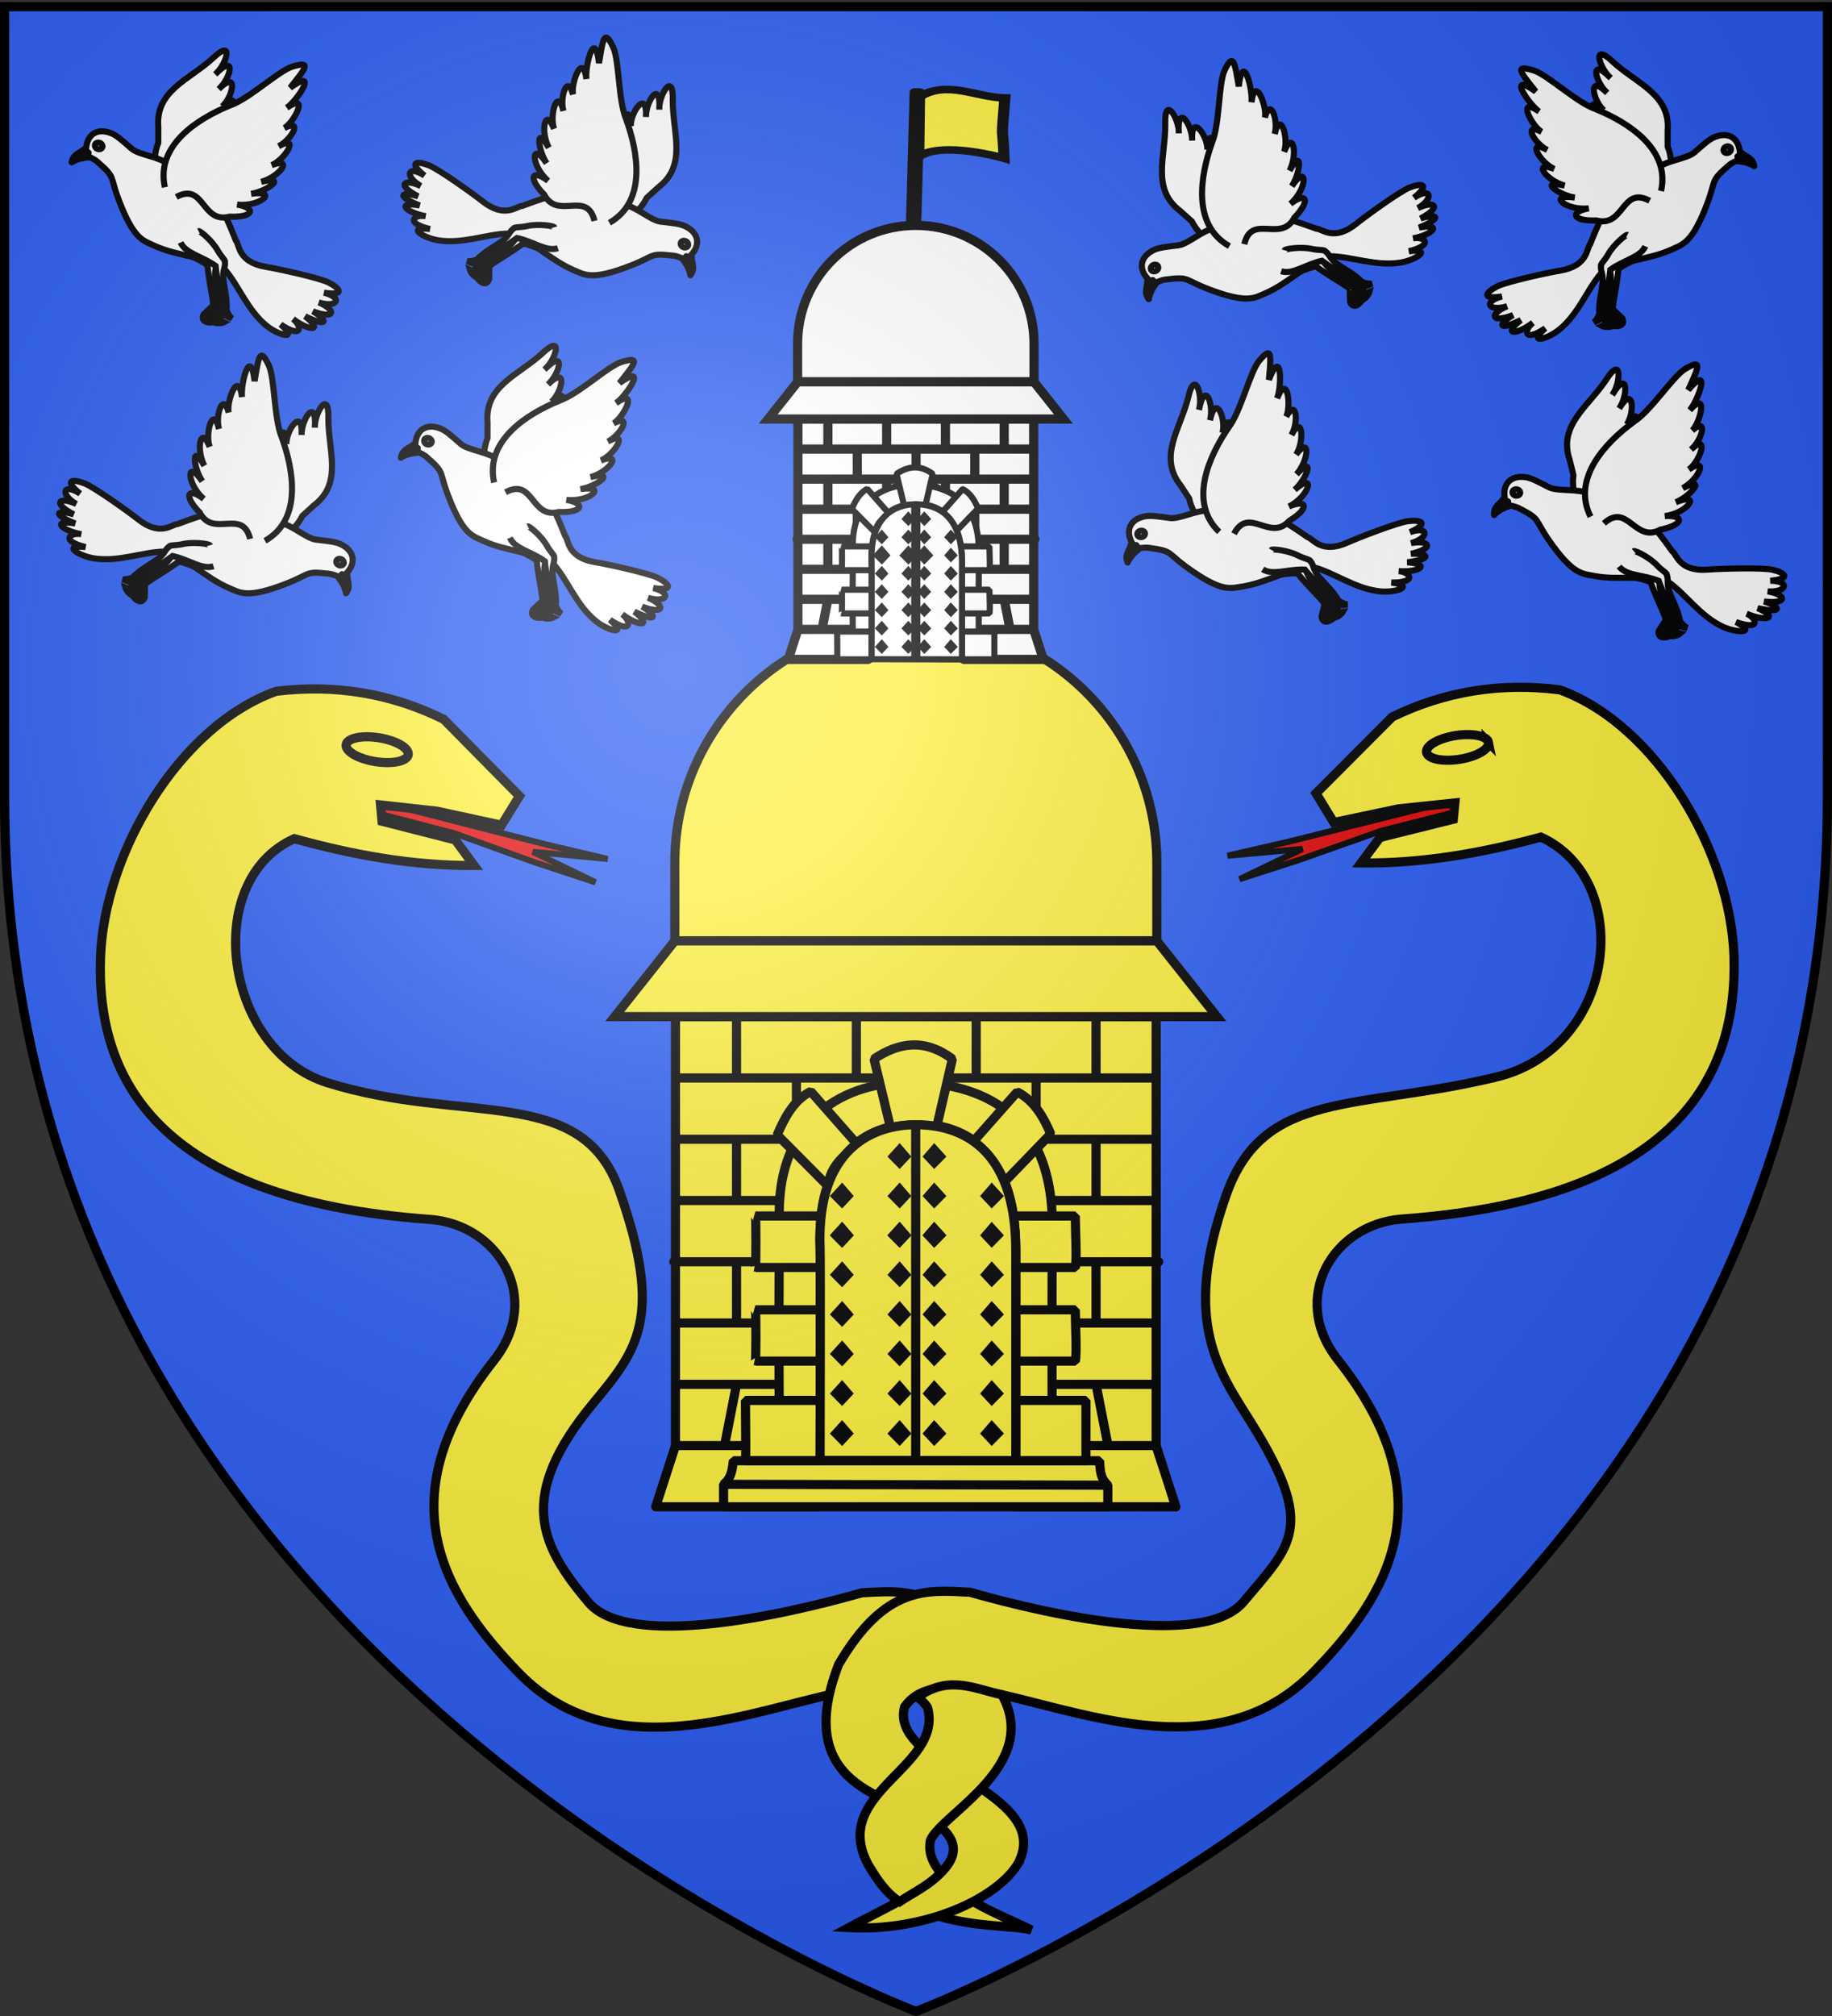 <svg xmlns="http://www.w3.org/2000/svg" xmlns:xlink="http://www.w3.org/1999/xlink" width="600" height="660" version="1.0"><rect width="100%" height="100%" fill="#333333" stroke="none"/><desc>Flag of Canton of Valais (Wallis)</desc><defs><radialGradient xlink:href="#a" id="g" cx="221.445" cy="226.331" r="300" fx="221.445" fy="226.331" gradientTransform="matrix(1.353 0 0 1.349 -77.63 -85.747)" gradientUnits="userSpaceOnUse"/><linearGradient id="a"><stop offset="0" style="stop-color:white;stop-opacity:.314"/><stop offset=".19" style="stop-color:white;stop-opacity:.251"/><stop offset=".6" style="stop-color:#6b6b6b;stop-opacity:.125"/><stop offset="1" style="stop-color:black;stop-opacity:.125"/></linearGradient></defs><g style="display:inline"><path d="M300 658.5s298.5-112.32 298.5-397.772V2.176H1.5v258.552C1.5 546.18 300 658.5 300 658.5" style="fill:#2b5df2;fill-opacity:1;fill-rule:evenodd;stroke:none"/></g><path d="M308.195 824.608c.205 120.744-.41 241.503.313 362.239 3.846 108.356 86.787 207.326 192.7 230.21 97.982 23.87 207.672-19.028 262.977-103.622 33.122-47.31 45.32-105.86 42.589-162.852V824.608z" style="color:#000;fill:none;stroke:none;stroke-width:1;marker:none;visibility:visible;display:inline;overflow:visible"/><path d="M308.195 824.608c.205 120.744-.41 241.503.313 362.239 3.846 108.356 86.787 207.326 192.7 230.21 97.982 23.87 207.672-19.028 262.977-103.622 33.122-47.31 45.32-105.86 42.589-162.852V824.608z" style="color:#000;fill:none;stroke:none;stroke-width:3;marker:none;visibility:visible;display:inline;overflow:visible"/><path d="M308.195 824.607c.204 120.745-.411 241.504.312 362.24 3.844 108.357 86.735 207.327 192.583 230.21 97.924 23.87 207.547-19.027 262.82-103.621 33.101-47.311 45.292-105.86 42.562-162.853V824.607z" style="color:#000;fill:none;stroke:none;stroke-width:1;marker:none;visibility:visible;display:inline;overflow:visible"/><g style="stroke-width:4.575;stroke-miterlimit:4;stroke-dasharray:none"><g style="stroke-width:4.575;stroke-miterlimit:4;stroke-dasharray:none"><path d="M-380.521 665.64v244.643l-9.86 30.51h81.331V810.908c0-26.893 21.83-48.718 48.725-48.718 26.893 0 48.724 21.825 48.724 48.718v129.883h80.826l-9.761-30.53V665.64zM-379.693 910.256h70.594m97.455 0h70.988M-380.556 879.68h71.457m97.533 0h70.817M-380.198 849.104h70.737m98.345 0h70.42M-381.368 818.528h72.089m97.725 0h72.28M-379.948 787.952h76.366m86.221 0h76.724M-379.948 757.377h239.311M-379.948 726.8h239.311M-379.948 696.225h239.311M-320.12 726.8v30.237M-200.465 726.8v30.346M-260.292 726.8v30.577M-290.206 696.225V726.8M-350.034 696.225V726.8M-230.379 696.225V726.8M-170.55 696.225V726.8M-200.465 665.649v30.576M-260.292 665.649v30.576M-320.12 665.649v30.576M-350.034 757.377v30.575M-290.206 757.377v14.58M-230.379 757.377v14.361M-170.55 757.377v30.575M-320.12 788.075v30.453M-200.465 788.106v30.422M-350.034 818.528v30.576M-170.55 818.528v30.576M-320.12 849.104v30.576M-200.465 849.104v30.576M-350.034 879.68l-5.983 30.576M-170.55 879.68l5.982 30.576M-320.12 910.256l-5.983 30.576M-200.465 910.256l5.983 30.576M-140.637 910.256l9.971 30.576" style="fill:#fcef3c;fill-rule:nonzero;stroke:#000;stroke-width:4.575;stroke-linecap:round;stroke-linejoin:round;stroke-miterlimit:4;stroke-opacity:1;stroke-dasharray:none" transform="matrix(.656 0 0 .656 470.843 -123.873)"/><path d="M-140.202 619.392v38.994h-240.64v-38.994c0-66.402 53.925-120.231 120.327-120.231s120.313 53.829 120.313 120.23z" style="color:#000;fill:#fcef3c;fill-opacity:1;fill-rule:nonzero;stroke:#000;stroke-width:4.575;stroke-linecap:butt;stroke-linejoin:miter;stroke-miterlimit:4;stroke-opacity:1;stroke-dasharray:none;stroke-dashoffset:0;marker:none;visibility:visible;display:inline;overflow:visible" transform="matrix(.656 0 0 .656 470.843 -123.873)"/><path d="M-380.84 658.378h240.633l30 37.823H-410.84z" style="color:#000;fill:#fcef3c;fill-opacity:1;fill-rule:nonzero;stroke:#000;stroke-width:4.575;stroke-linecap:butt;stroke-linejoin:miter;stroke-miterlimit:4;stroke-opacity:1;stroke-dasharray:none;stroke-dashoffset:0;marker:none;visibility:visible;display:inline;overflow:visible" transform="matrix(.656 0 0 .656 470.843 -123.873)"/><path d="M-356.501 940.793h191.845V930.03c-2.244-2.344-3.874-3.897-4.105-12.202h-182.857c-.528 3.28-.457 8.226-4.883 11.767z" style="fill:#fcef3c;fill-opacity:1;fill-rule:evenodd;stroke:#000;stroke-width:4.575;stroke-linejoin:bevel;stroke-miterlimit:4;stroke-opacity:1;stroke-dasharray:none" transform="matrix(.656 0 0 .656 470.843 -123.873)"/><path d="m-356.04 929.595 190.924.436" style="fill:#fcef3c;fill-opacity:1;fill-rule:evenodd;stroke:#000;stroke-width:4.575;stroke-linecap:butt;stroke-linejoin:bevel;stroke-miterlimit:4;stroke-opacity:1;stroke-dasharray:none;display:inline" transform="matrix(.656 0 0 .656 470.843 -123.873)"/><path d="M-261.942 728.874c-33.316-.732-69.344 17.646-66.622 70.907-.615 49.841 0 117.401 0 117.401l136.187.562s-.33-63.12 0-116.678c.353-57.368-36.25-71.459-69.565-72.192zm1.507 20.799c21.024 0 49.823 9.943 49.823 62.876v104.714l-97.707-.08s.236-99.059 0-105.839c-1.954-50.324 26.912-61.671 47.884-61.671z" style="fill:#fcef3c;fill-opacity:1;fill-rule:evenodd;stroke:#000;stroke-width:4.575;stroke-linecap:round;stroke-linejoin:bevel;stroke-miterlimit:4;stroke-opacity:1;stroke-dasharray:none" transform="matrix(.656 0 0 .656 470.843 -123.873)"/><path d="M-262.373 710.324c-6.491.247-12.833 2.84-19.025 6.986l8.256 34.37c4.326-1.032 8.686-1.446 12.707-1.446 3.31 0 6.784.342 10.338.964l7.825-33.888c-6.903-5.134-13.61-7.233-20.101-6.986zm-50.613 23.207c-8.962 4.535-13.582 14.347-16.727 21.682l25.27 25.455c.17-.488.324-.971.503-1.445.204-4.96 4.114-10.592 8.256-14.053 1.796-2.086 3.646-3.958 5.671-5.54zm103.092.241-21.896 24.733c6.176 4.351 11.593 10.826 15.435 20.236l23.188-24.01c-3.144-7.334-7.765-16.424-16.727-20.959zm-130.731 61.913c.384.233.334 25.834 0 25.696h32.378c-.017-3.22-.043-8.649-.072-9.475-.232-5.97.005-11.3.574-16.221zm128.864 0c.784 5.215 1.15 11.004 1.15 17.425v8.271h29.72c.85-4.134 0-17.952 0-25.696zM-340.625 842.5c.384.233.334 25.754 0 25.616h32.45c.01-9.195 0-17.225 0-25.616zm130.013 0v25.616h29.721c.85-4.134 0-17.872 0-25.616zm-134.967 45.21c0 6.04.334 30.17 0 30.033h37.26s.048-17.492.071-30.033zm134.967 0v30.033h35.034V887.71z" style="fill:#fcef3c;fill-opacity:1;fill-rule:evenodd;stroke:#000;stroke-width:4.575;stroke-linejoin:bevel;stroke-miterlimit:4;stroke-opacity:1;stroke-dasharray:none" transform="matrix(.656 0 0 .656 470.843 -123.873)"/><path d="M-308.314 917.645s.237-99.014 0-105.794c-1.954-50.324 26.86-61.713 47.833-61.713 21.024 0 49.879 9.944 49.879 62.877v104.73z" style="fill:#fcef3c;fill-opacity:1;fill-rule:evenodd;stroke:#000;stroke-width:4.575;stroke-linecap:round;stroke-linejoin:bevel;stroke-miterlimit:4;stroke-opacity:1;stroke-dasharray:none" transform="matrix(.656 0 0 .656 470.843 -123.873)"/><path d="M-260.578 749.881V917.83" style="fill:#fcef3c;stroke:#000;stroke-width:4.575;stroke-linecap:butt;stroke-linejoin:miter;stroke-miterlimit:4;stroke-opacity:1;stroke-dasharray:none" transform="matrix(.656 0 0 .656 470.843 -123.873)"/><path d="m-300.278 805.264 2.925-3.217 2.771 3.217-2.771 2.959zM-271.552 765.97l2.925-3.217 2.771 3.217-2.77 2.96zM-271.552 785.663l2.925-3.217 2.772 3.217-2.772 2.96zM-271.552 805.264l2.925-3.217 2.772 3.216-2.772 2.96z" style="fill:#fcef3c;fill-opacity:1;fill-rule:evenodd;stroke:#000;stroke-width:4.575;stroke-miterlimit:4;stroke-opacity:1;stroke-dasharray:none" transform="matrix(.656 0 0 .656 470.843 -123.873)"/><path d="m-271.552 805.285 2.925-3.217 2.771 3.217-2.77 2.96zM-271.552 824.977l2.925-3.217 2.772 3.217-2.772 2.96zM-271.552 844.76l2.925-3.216 2.772 3.216-2.772 2.96zM-271.552 864.461l2.925-3.216 2.772 3.216-2.772 2.96zM-271.552 884.25l2.925-3.217 2.772 3.217-2.772 2.96zM-271.552 904.205l2.925-3.217 2.772 3.217-2.772 2.96zM-300.278 785.663l2.925-3.217 2.771 3.217-2.771 2.96zM-300.278 805.285l2.925-3.217 2.771 3.217-2.771 2.96zM-300.278 824.977l2.925-3.217 2.771 3.217-2.771 2.96zM-300.278 844.76l2.925-3.216 2.771 3.216-2.771 2.96zM-300.278 864.461l2.925-3.216 2.771 3.216-2.771 2.96zM-300.278 884.25l2.925-3.217 2.771 3.217-2.771 2.96zM-300.278 904.205l2.925-3.217 2.771 3.217-2.771 2.96zM-248.396 765.97l-2.925-3.217-2.77 3.217 2.77 2.96zM-248.396 785.663l-2.925-3.217-2.77 3.217 2.77 2.96zM-248.396 805.264l-2.925-3.217-2.77 3.216 2.77 2.96z" style="fill:#fcef3c;fill-opacity:1;fill-rule:evenodd;stroke:#000;stroke-width:4.575;stroke-miterlimit:4;stroke-opacity:1;stroke-dasharray:none" transform="matrix(.656 0 0 .656 470.843 -123.873)"/><path d="m-248.396 805.285-2.925-3.217-2.77 3.217 2.77 2.96zM-248.396 824.977l-2.925-3.217-2.77 3.217 2.77 2.96zM-248.396 844.76l-2.925-3.216-2.77 3.216 2.77 2.96zM-248.396 864.461l-2.925-3.216-2.77 3.216 2.77 2.96zM-248.396 884.25l-2.925-3.217-2.77 3.217 2.77 2.96zM-248.396 904.205l-2.925-3.217-2.77 3.217 2.77 2.96zM-219.67 785.663l-2.924-3.217-2.772 3.217 2.772 2.96zM-219.67 805.285l-2.924-3.217-2.772 3.217 2.772 2.96zM-219.67 824.977l-2.924-3.217-2.772 3.217 2.772 2.96zM-219.67 844.76l-2.924-3.216-2.772 3.216 2.772 2.96zM-219.67 864.461l-2.924-3.216-2.772 3.216 2.772 2.96zM-219.67 884.25l-2.924-3.217-2.772 3.217 2.772 2.96zM-219.67 904.205l-2.924-3.217-2.772 3.217 2.772 2.96z" style="fill:#fcef3c;fill-opacity:1;fill-rule:evenodd;stroke:#000;stroke-width:4.575;stroke-miterlimit:4;stroke-opacity:1;stroke-dasharray:none" transform="matrix(.656 0 0 .656 470.843 -123.873)"/></g><g style="fill:#fff;stroke-width:4.575;stroke-miterlimit:4;stroke-dasharray:none"><path d="M-319.373 382.964v119.979l-4.836 14.963h39.887v-63.698c0-13.189 10.706-23.893 23.896-23.893 13.189 0 23.895 10.704 23.895 23.893v63.698h39.64l-4.788-14.973V382.965zM-318.967 502.93h34.62m47.795 0h34.814M-319.39 487.935h35.044m47.832 0h34.73M-319.215 472.94h34.691m48.231 0h34.535M-319.789 457.945h35.354m47.927 0h35.449M-319.092 442.95h37.451m42.285 0h37.628M-319.092 427.954h117.364M-319.092 412.959h117.364M-319.092 397.964h117.364M-289.751 412.959v14.828M-231.07 412.959v14.882M-260.41 412.959v14.995M-275.08 397.964v14.995M-304.422 397.964v14.995M-245.74 397.964v14.995M-216.399 397.964v14.995M-231.07 382.969v14.995M-260.41 382.969v14.995M-289.751 382.969v14.995M-304.422 427.954v14.995M-275.08 427.954v7.15M-245.74 427.954v7.043M-216.399 427.954v14.995M-289.751 443.01v14.935M-231.07 443.025v14.92M-304.422 457.945v14.995M-216.399 457.945v14.995M-289.751 472.94v14.995M-231.07 472.94v14.995M-304.422 487.935l-2.934 14.995M-216.399 487.935l2.934 14.995M-289.751 502.93l-2.934 14.995M-231.07 502.93l2.935 14.995M-201.728 502.93l4.89 14.995" style="fill:#fff;fill-rule:nonzero;stroke:#000;stroke-width:4.575;stroke-linecap:round;stroke-linejoin:round;stroke-miterlimit:4;stroke-opacity:1;stroke-dasharray:none" transform="matrix(.656 0 0 .656 470.843 -123.873)"/><path d="M-201.515 360.283v19.124h-118.016v-19.124c0-32.565 26.446-58.964 59.012-58.964 32.565 0 59.004 26.399 59.004 58.964z" style="color:#000;fill:#fff;fill-opacity:1;fill-rule:nonzero;stroke:#000;stroke-width:4.575;stroke-linecap:butt;stroke-linejoin:miter;stroke-miterlimit:4;stroke-opacity:1;stroke-dasharray:none;stroke-dashoffset:0;marker:none;visibility:visible;display:inline;overflow:visible" transform="matrix(.656 0 0 .656 470.843 -123.873)"/><path d="M-319.53 379.403h118.013l14.712 18.55h-147.438z" style="color:#000;fill:#fff;fill-opacity:1;fill-rule:nonzero;stroke:#000;stroke-width:4.575;stroke-linecap:butt;stroke-linejoin:miter;stroke-miterlimit:4;stroke-opacity:1;stroke-dasharray:none;stroke-dashoffset:0;marker:none;visibility:visible;display:inline;overflow:visible" transform="matrix(.656 0 0 .656 470.843 -123.873)"/><path d="M-261.18 430.676c-15.38-.339-32.012 8.146-30.756 32.734-.284 23.009 0 54.198 0 54.198l62.87.26s-.152-29.14 0-53.865c.164-26.484-16.734-32.99-32.114-33.327zm.696 9.601c9.706 0 23 4.59 23 29.027v48.34l-45.106-.036s.11-45.73 0-48.86c-.902-23.232 12.424-28.47 22.106-28.47z" style="fill:#fff;fill-opacity:1;fill-rule:evenodd;stroke:#000;stroke-width:3.05;stroke-linecap:round;stroke-linejoin:bevel;stroke-miterlimit:4;stroke-opacity:1;stroke-dasharray:none" transform="matrix(.656 0 0 .656 470.843 -123.873)"/><path d="M-261.379 422.112c-2.996.114-5.924 1.311-8.783 3.225l3.812 15.867a25.5 25.5 0 0 1 5.866-.668c1.527 0 3.132.158 4.772.445l3.613-15.644c-3.187-2.37-6.283-3.34-9.28-3.225zm-23.365 10.714c-4.138 2.093-6.27 6.623-7.722 10.009l11.666 11.751c.078-.225.15-.448.232-.667.094-2.29 1.899-4.89 3.811-6.487.83-.964 1.683-1.828 2.618-2.558zm47.592.11-10.108 11.419c2.85 2.008 5.352 4.997 7.125 9.342l10.705-11.085c-1.452-3.386-3.585-7.582-7.722-9.675zm-60.352 28.583c.177.107.154 11.926 0 11.862h14.947c-.007-1.487-.02-3.992-.033-4.374a48 48 0 0 1 .265-7.488zm59.49 0c.362 2.407.53 5.08.53 8.044v3.818h13.721c.392-1.908 0-8.287 0-11.862zm-59.49 21.612c.177.108.154 11.89 0 11.826h14.98c.005-4.245 0-7.952 0-11.826zm60.02 0v11.826h13.721c.392-1.909 0-8.25 0-11.826zm-62.307 20.871c0 2.789.154 13.928 0 13.865h17.201s.022-8.075.033-13.865zm62.307 0v13.865h16.174v-13.865z" style="fill:#fff;fill-opacity:1;fill-rule:evenodd;stroke:#000;stroke-width:3.05;stroke-linejoin:bevel;stroke-miterlimit:4;stroke-opacity:1;stroke-dasharray:none" transform="matrix(.656 0 0 .656 470.843 -123.873)"/><path d="M-282.587 517.821s.109-45.71 0-48.84c-.903-23.232 12.4-28.489 22.081-28.489 9.706 0 23.027 4.59 23.027 29.027v48.348z" style="fill:#fff;fill-opacity:1;fill-rule:evenodd;stroke:#000;stroke-width:3.05;stroke-linecap:round;stroke-linejoin:bevel;stroke-miterlimit:4;stroke-opacity:1;stroke-dasharray:none" transform="matrix(.656 0 0 .656 470.843 -123.873)"/><path d="M-260.55 440.374v77.532" style="fill:#fff;stroke:#000;stroke-width:4.575;stroke-linecap:butt;stroke-linejoin:miter;stroke-miterlimit:4;stroke-opacity:1;stroke-dasharray:none" transform="matrix(.656 0 0 .656 470.843 -123.873)"/><path d="m-278.878 465.94 1.35-1.484 1.28 1.485-1.28 1.366z" style="fill:#fff;fill-opacity:1;fill-rule:evenodd;stroke:#000;stroke-width:4.575;stroke-miterlimit:4;stroke-opacity:1;stroke-dasharray:none" transform="matrix(.656 0 0 .656 470.843 -123.873)"/><path d="m-265.616 447.8 1.35-1.484 1.28 1.485-1.28 1.366zM-265.616 456.892l1.35-1.485 1.28 1.485-1.28 1.366z" style="fill:#fff;fill-opacity:1;fill-rule:evenodd;stroke:#000;stroke-width:3.05;stroke-miterlimit:4;stroke-opacity:1;stroke-dasharray:none" transform="matrix(.656 0 0 .656 470.843 -123.873)"/><path d="m-265.616 465.94 1.35-1.484 1.28 1.485-1.28 1.366z" style="fill:#fff;fill-opacity:1;fill-rule:evenodd;stroke:#000;stroke-width:4.575;stroke-miterlimit:4;stroke-opacity:1;stroke-dasharray:none" transform="matrix(.656 0 0 .656 470.843 -123.873)"/><path d="m-265.616 465.95 1.35-1.485 1.28 1.485-1.28 1.367zM-265.616 475.041l1.35-1.485 1.28 1.485-1.28 1.367zM-265.616 484.174l1.35-1.485 1.28 1.485-1.28 1.366zM-265.616 493.27l1.35-1.486 1.28 1.485-1.28 1.366zM-265.616 502.404l1.35-1.485 1.28 1.485-1.28 1.367zM-265.616 511.616l1.35-1.485 1.28 1.485-1.28 1.367zM-278.878 456.892l1.35-1.485 1.28 1.485-1.28 1.366zM-278.878 465.95l1.35-1.485 1.28 1.485-1.28 1.367zM-278.878 475.041l1.35-1.485 1.28 1.485-1.28 1.367zM-278.878 484.174l1.35-1.485 1.28 1.485-1.28 1.366zM-278.878 493.27l1.35-1.486 1.28 1.485-1.28 1.366zM-278.878 502.404l1.35-1.485 1.28 1.485-1.28 1.367zM-278.878 511.616l1.35-1.485 1.28 1.485-1.28 1.367zM-254.926 447.8l-1.35-1.484-1.28 1.485 1.28 1.366zM-254.926 456.892l-1.35-1.485-1.28 1.485 1.28 1.366z" style="fill:#fff;fill-opacity:1;fill-rule:evenodd;stroke:#000;stroke-width:3.05;stroke-miterlimit:4;stroke-opacity:1;stroke-dasharray:none" transform="matrix(.656 0 0 .656 470.843 -123.873)"/><path d="m-254.926 465.94-1.35-1.484-1.28 1.485 1.28 1.366z" style="fill:#fff;fill-opacity:1;fill-rule:evenodd;stroke:#000;stroke-width:4.575;stroke-miterlimit:4;stroke-opacity:1;stroke-dasharray:none" transform="matrix(.656 0 0 .656 470.843 -123.873)"/><path d="m-254.926 465.95-1.35-1.485-1.28 1.485 1.28 1.367zM-254.926 475.041l-1.35-1.485-1.28 1.485 1.28 1.367zM-254.926 484.174l-1.35-1.485-1.28 1.485 1.28 1.366zM-254.926 493.27l-1.35-1.486-1.28 1.485 1.28 1.366zM-254.926 502.404l-1.35-1.485-1.28 1.485 1.28 1.367zM-254.926 511.616l-1.35-1.485-1.28 1.485 1.28 1.367zM-241.665 456.892l-1.35-1.485-1.28 1.485 1.28 1.366zM-241.665 465.95l-1.35-1.485-1.28 1.485 1.28 1.367zM-241.665 475.041l-1.35-1.485-1.28 1.485 1.28 1.367zM-241.665 484.174l-1.35-1.485-1.28 1.485 1.28 1.366zM-241.665 493.27l-1.35-1.486-1.28 1.485 1.28 1.366zM-241.665 502.404l-1.35-1.485-1.28 1.485 1.28 1.367zM-241.665 511.616l-1.35-1.485-1.28 1.485 1.28 1.367z" style="fill:#fff;fill-opacity:1;fill-rule:evenodd;stroke:#000;stroke-width:3.05;stroke-miterlimit:4;stroke-opacity:1;stroke-dasharray:none" transform="matrix(.656 0 0 .656 470.843 -123.873)"/></g><g style="fill:#fcef3c;stroke:#000;stroke-width:7.126;stroke-miterlimit:4;stroke-opacity:1;stroke-dasharray:none"><g style="fill:#fcef3c;stroke:#000;stroke-width:12.411;stroke-miterlimit:4;stroke-opacity:1;stroke-dasharray:none"><g style="fill:#fcef3c;stroke:#000;stroke-width:12.411;stroke-miterlimit:4;stroke-opacity:1;stroke-dasharray:none"><g style="fill:#fcef3c;stroke:#000;stroke-width:13.79;stroke-miterlimit:4;stroke-opacity:1;stroke-dasharray:none"><path d="M-238.78 399.932h5.21v242.635h-5.21z" style="fill:#fcef3c;fill-opacity:1;fill-rule:nonzero;stroke:#000;stroke-width:13.79;stroke-linecap:butt;stroke-linejoin:round;stroke-miterlimit:4;stroke-opacity:1;stroke-dasharray:none;stroke-dashoffset:0;marker:none;visibility:visible;display:inline;overflow:visible" transform="matrix(.264 .004 -.005 .179 364.766 -40.528)"/><path d="M-232.112 518.112c29.134-29.95 105.355.35 105.85.546-3.132-70.221-4.234-22.04-1.09-110.215-35.286-.07-71.2-31.186-105.851 0z" style="fill:#fcef3c;fill-rule:evenodd;stroke:#000;stroke-width:13.79;stroke-linecap:butt;stroke-linejoin:miter;stroke-miterlimit:4;stroke-opacity:1;stroke-dasharray:none" transform="matrix(.264 .004 -.005 .179 364.766 -40.528)"/></g></g></g></g></g><g style="fill:#fcef3c;stroke-width:3;stroke-miterlimit:4;stroke-dasharray:none"><path d="M319.123 622.78c6.457 3.682 13.701 6.581 18.715 9.088-5.322-1.528-18.294-.834-30.813-4.669" style="fill:#fcef3c;fill-opacity:1;fill-rule:evenodd;stroke:#000;stroke-width:3;stroke-linecap:butt;stroke-linejoin:miter;stroke-miterlimit:4;stroke-opacity:1;stroke-dasharray:none"/><path d="m133.378 264.814 45.392 11.638 20.264 4.76-24.544-2.35 20.566 10.013-19.762-6.501-26.548-9.565-33.668-8.777 5.114-9.647z" style="fill:#e20909;fill-opacity:1;fill-rule:evenodd;stroke:#000;stroke-width:2;stroke-linecap:butt;stroke-linejoin:miter;stroke-miterlimit:4;stroke-opacity:1;stroke-dasharray:none"/><path d="M287.474 552.472c-28.374.658-82.167 31.83-117.673-4.906-24.847-25.707-43.535-57.254-7.963-102.289 15.968-20.215 1.609-44.43-21.094-46.071-90.15-6.52-109.227-46.898-107.819-85.89 1.226-33.928 25.58-75.56 57.524-87.006q29.083-3.541 54.86 9.168l24.822 25.152-5.875 9.52-21.128-4.581-18.494-2.04.491 5.333 23.97 6.106 6.173 8.383c-20.245.111-39.731-3.502-58.877-8.79-30.717 13.775-22.826 69.4 10.846 79.901 44.663 13.93 83.227.307 95.518 35.07 14.912 42.175 5.616 52.842-8.435 69.82-25.36 30.644-17.353 46.486-1.638 65.187 12.881 15.33 62.35 4.682 89.607-3.095 9.543-.498 18.939-1.468 28.791 6.163 4.641 3.595 9.384 9.1 14.29 17.461" style="fill:#fcef3c;fill-opacity:1;fill-rule:evenodd;stroke:#000;stroke-width:3;stroke-linecap:butt;stroke-linejoin:miter;stroke-miterlimit:4;stroke-opacity:1;stroke-dasharray:none"/><path d="M113.381 243.735c-.207 1.013.683 2.202 2.417 3.233 1.734 1.03 4.292 1.89 6.952 2.333 2.659.445 5.387.47 7.412.067s3.325-1.226 3.53-2.239c.207-1.012-.682-2.202-2.417-3.232s-4.292-1.89-6.951-2.334c-2.66-.444-5.387-.469-7.413-.067s-3.325 1.226-3.53 2.24z" style="fill:#fcef3c;stroke:#000;stroke-width:3;stroke-linejoin:miter;stroke-miterlimit:4;stroke-opacity:1;stroke-dasharray:none"/><g style="fill:#fcef3c;stroke-width:2.111;stroke-miterlimit:4;stroke-dasharray:none"><path d="m159.114 178.978-26.18 20.036-11.807 8.664 15.242-8.282-10.557 12.146 11.003-9.652 14.553-13.504 19.378-14.955-5.968-4.837z" style="fill:#e20909;fill-opacity:1;fill-rule:evenodd;stroke:#000;stroke-width:1.407;stroke-linecap:butt;stroke-linejoin:miter;stroke-miterlimit:4;stroke-opacity:1;stroke-dasharray:none" transform="rotate(23.358 323.261 843.695)scale(1.421)"/><path d="M168.868 440.048c1.54-18.779-36.342-8.643-38.319-22.857 4.374-20.858 67.22-2.715 83.345-44.713 9.016-23.482 12.148-49.122-23.388-68.287-15.952-8.603-13.433-28.248.773-35.64 56.407-29.357 57.877-60.988 46.225-85.843-10.138-21.626-37.372-41.87-61.204-40.482q-19.803 5.718-32.99 21.046l-9.142 23.12 6.426 4.545 12.416-8.786 11.41-6.414 1.152 3.588-13.836 10.554-1.687 7.128c13.136-5.504 24.756-13.21 35.695-21.907 23.679.457 35.535 37.486 12.51 54.806-26.305 19.786-48.164 23.722-46.406 49.604 2.133 31.399 14.844 38.113 26.39 46.138 22.98 15.97 19.389 21.877 14.455 38.34-4.044 13.494-38.965 20.416-58.739 22.995-9.27 3.443-18.623 6.137-21.235 27.276 1.276 32.342 26.074 22.122 35.54 24.796 14.399 3.674-.296 18.501-9.347 29.935 16.272-5.99 28.597-19.4 29.956-28.942z" style="fill:#fcef3c;fill-opacity:1;fill-rule:evenodd;stroke:#000;stroke-width:2.111;stroke-linecap:butt;stroke-linejoin:miter;stroke-miterlimit:4;stroke-opacity:1;stroke-dasharray:none" transform="rotate(23.358 323.261 843.695)scale(1.421)"/><path d="M-425.3 26.224c.884 1.28.354 3.452-1.441 5.9-1.795 2.45-4.831 5.146-8.252 7.328-3.42 2.182-7.184 3.824-10.226 4.46s-5.326.261-6.207-1.02c-.883-1.281-.352-3.452 1.442-5.901s4.831-5.145 8.252-7.328c3.42-2.182 7.184-3.823 10.226-4.46 3.042-.636 5.326-.26 6.207 1.021z" style="fill:#fcef3c;stroke:#000;stroke-width:4.515;stroke-linejoin:miter;stroke-miterlimit:4;stroke-opacity:1;stroke-dasharray:none" transform="scale(.664)rotate(23.358 -667.514 3000.869)"/></g><path d="M294.628 622.583c-4.357-2.8-7.292-7.114-10.33-12.22-12.594-23.636 24.889-31.758 19.458-51.42a13.9 13.9 0 0 0-3.215-3.277c10.09-7.425 18.67-2.756 27.594-.843 12.857 23.172-19.368 38.741-23.393 47.589-.839 4.302.771 7.432 3.313 10.707-3.715 4.02-7.9 5.828-13.427 9.464z" style="fill:#fcef3c;fill-opacity:1;fill-rule:evenodd;stroke:#000;stroke-width:3;stroke-linecap:butt;stroke-linejoin:miter;stroke-miterlimit:4;stroke-opacity:1;stroke-dasharray:none"/></g><g id="b" style="fill:#fff;stroke-width:7.489;stroke-miterlimit:4;stroke-dasharray:none"><g style="fill:#fff;stroke-width:7.489;stroke-miterlimit:4;stroke-dasharray:none"><g style="fill:#fff;stroke:#000;stroke-width:7.489;stroke-miterlimit:4;stroke-opacity:1;stroke-dasharray:none"><path d="m807.622 1003.86-12.133 7.443c-7.49 9.525 7.356 13.005 12.756 11.444-4.05-3.082-8.53-2.246-8.157-6.43 2.414-5.818 6.793-3.886 10.205-7.035-.789 3.498 1.926 6.826 8.318 10.929-3.634-5.434-5.153-12.441-3.367-14.832l.566-5.069-5.945-3.287c-.236 2.653-.051 4.356-2.243 6.836z" style="fill:#fff;fill-opacity:1;fill-rule:evenodd;stroke:#000;stroke-width:7.489;stroke-linecap:butt;stroke-linejoin:miter;stroke-miterlimit:4;stroke-opacity:1;stroke-dasharray:none" transform="matrix(.262 -.053 .053 .262 -195.3 -119.9)"/><path d="M799.86 907.142c1.744-.457 14.195 14.853 18.373 28.103 2.381 7.552 7.227 13.963 5.793 15.397-.303 5.953-4.401 8.875-5.771 17.859-1.085 7.111-.616 25.551-2.31 32.561l-6.061-4.04c.436-9.588.34-28.046 2.02-43.855-13.655-14.984-33.28-22.28-36.371-36.759" style="fill:#fff;fill-opacity:1;fill-rule:evenodd;stroke:#000;stroke-width:7.489;stroke-linecap:butt;stroke-linejoin:miter;stroke-miterlimit:4;stroke-opacity:1;stroke-dasharray:none" transform="matrix(.262 -.053 .053 .262 -195.3 -119.9)"/></g><path d="M204.574 438.835c-2.592-20.694-11.127-38.057-5.38-59.851l-2.314-19.222c-8.941-43.668 30.301-61.711 56.073-91.531 23.894-29.314 17.703 5.9 5.564 18.84 22.853-29.839 19.72 2.382 6.399 17.556 21.517-27.208 18.408 7.7 6.81 20.56 18.484-23.72 18.038 7.87 4.684 18.657 20.613-11.113 4.05 19.36-2.264 24.5 19.782-14.943 9.836 13.334-5.905 20.741 20.057-12.14 7.443 22.36-14.646 24.839l-20.51 9.352-18.187 25.255" style="fill:#fff;fill-opacity:1;fill-rule:evenodd;stroke:#000;stroke-width:7.489;stroke-linecap:butt;stroke-linejoin:miter;stroke-miterlimit:4;stroke-opacity:1;stroke-dasharray:none" transform="scale(.267)rotate(6.933 1879.841 235.33)"/><path d="M290.566 456.89c2.057 2.857 4.322 5.372 17.682 29.757 4.932 3.849 4.961 26.005 40.81 27.458 12.946.525 65.831 5.28 78.332 9.806 15.078 5.458 22.236 13.807-4.277 13.01 24.606 3.256 18.527 16.984-4.846 12.636 22.614 6.442 23.217 18.832-5.884 11.674 19.456 8.6 21.944 17.908-8.732 7.237 25.458 15.303 7.917 18.104-14.325 5.008 12.503 7.411 14.538 23.285-14.22 8.543 24.796 17.035-.364 13.909-16.563 3.877-26.079-16.15-40.037-44.974-59.77-62.71-26.264-12.984-59.417-8.993-88.325-18.05-14.062-4.767-24.725-3.946-46.4-42.438s-8.747-32.808-36.4-51.759c-4.933-3.38-17.448-6.807-17.863-7.117.861-2.778 2.484-5.293 2.388-7.838-.623-16.585 10.664-26.695 29.02-21.46 6.709 1.914 14.592 7.596 26.33 15.561 9.862 6.692 35.043 5.494 47.799 13.836 25.542 13.577 57.893 25.137 75.244 52.97z" style="fill:#fff;fill-opacity:1;fill-rule:evenodd;stroke:#000;stroke-width:7.489;stroke-linecap:butt;stroke-linejoin:miter;stroke-miterlimit:4;stroke-opacity:1;stroke-dasharray:none" transform="scale(.267)rotate(6.933 1879.841 235.33)"/><path d="M213.814 432.134c-17.61-49.631 29.812-88.527 68.096-109.699 21.623-10.682 52.853-48.387 69.02-55.894 23.473-10.307 16.905-.337.727 25.94 32.478-29.59 11.052 13.799-1.162 24.886 25.888-22.846 11.104 16.72-.031 25.087 21.766-14.978 10.894 12.943-4.201 22.912 24.851-17.922 9.947 15.314-5.739 24.075 26-13.618 11.935 12.815-10.234 21.843 32.101-11.752 8.586 10.905-10.55 16.04 33.864-9.053 13.33 15.114-15.454 15.173 24.11 1.32 22.667 13.387-7.388 15.883-33.132 13.077-35.79-38.807-67.767-16.064" style="fill:#fff;fill-opacity:1;fill-rule:evenodd;stroke:#000;stroke-width:7.489;stroke-linecap:butt;stroke-linejoin:miter;stroke-miterlimit:4;stroke-opacity:1;stroke-dasharray:none" transform="scale(.267)rotate(6.933 1879.841 235.33)"/><path d="m115.6 401.444.006 5.892c-6.767 1.162-13.776 4.17-18.913 8.193 4.93-8.508 11.803-11.148 18.908-14.085" style="fill:#fff;fill-opacity:1;fill-rule:evenodd;stroke:#000;stroke-width:7.489;stroke-linecap:round;stroke-linejoin:round;stroke-miterlimit:4;stroke-opacity:1;stroke-dasharray:none" transform="scale(.267)rotate(6.933 1879.841 235.33)"/><path d="M559.801 255.862a7.587 7.587 0 1 1-15.174 0 7.587 7.587 0 1 1 15.174 0z" style="fill:#fff;fill-opacity:1;stroke:#000;stroke-width:13.204;stroke-linejoin:miter;stroke-miterlimit:4;stroke-opacity:1;stroke-dasharray:none" transform="matrix(-.157 -.008 .002 .146 118.505 14.832)"/><path d="m109.723 397.797 5.878 3.647c-7.105 2.937-13.979 5.577-18.908 14.085.039-10.53 10.405-13.429 13.03-17.732" style="fill:#fff;fill-opacity:1;fill-rule:evenodd;stroke:#000;stroke-width:7.489;stroke-linecap:round;stroke-linejoin:round;stroke-miterlimit:4;stroke-opacity:1;stroke-dasharray:none" transform="scale(.267)rotate(6.933 1879.841 235.33)"/><g style="fill:#fff;stroke:#000;stroke-width:7.489;stroke-miterlimit:4;stroke-opacity:1;stroke-dasharray:none"><path d="m807.622 1003.86-12.133 7.443c-7.49 9.525 7.356 13.005 12.756 11.444-4.05-3.082-8.53-2.246-8.157-6.43 2.414-5.818 6.793-3.886 10.205-7.035-.789 3.498 1.926 6.826 8.318 10.929-3.634-5.434-5.153-12.441-3.367-14.832l.566-5.069-5.945-3.287c-.236 2.653-.051 4.356-2.243 6.836z" style="fill:#fff;fill-opacity:1;fill-rule:evenodd;stroke:#000;stroke-width:7.489;stroke-linecap:butt;stroke-linejoin:miter;stroke-miterlimit:4;stroke-opacity:1;stroke-dasharray:none" transform="scale(.267)rotate(-11.455 -2587.718 3368.567)"/><path d="M799.86 907.142c1.744-.457 14.195 14.853 18.373 28.103 2.381 7.552 7.227 13.963 5.793 15.397-.303 5.953-4.401 8.875-5.771 17.859-1.085 7.111-.616 25.551-2.31 32.561l-6.061-4.04c.436-9.588.34-28.046 2.02-43.855-13.655-14.984-33.28-22.28-36.371-36.759" style="fill:#fff;fill-opacity:1;fill-rule:evenodd;stroke:#000;stroke-width:7.489;stroke-linecap:butt;stroke-linejoin:miter;stroke-miterlimit:4;stroke-opacity:1;stroke-dasharray:none" transform="scale(.267)rotate(-11.455 -2587.718 3368.567)"/></g></g></g><use xlink:href="#b" width="600" height="660" transform="translate(107.836 96.68)"/><use xlink:href="#b" id="c" width="600" height="660" x="0" y="0" transform="scale(-1 1)rotate(-47.838 -59.67 352.98)"/><use xlink:href="#c" width="600" height="660" transform="translate(-112.794 104.118)"/><use xlink:href="#b" id="d" width="600" height="660" x="0" y="0" transform="matrix(-1 0 0 1 598.014 1.24)"/><use xlink:href="#d" id="e" width="600" height="660" x="0" y="0" transform="scale(-1 1)rotate(48.216 50.51 -986.194)"/><use xlink:href="#e" id="f" width="600" height="660" x="0" y="0" transform="rotate(14.772 40.18 114.36)"/><use xlink:href="#f" width="600" height="660" transform="rotate(19.515 474.578 525.29)"/><path d="M300 658.5s298.5-112.32 298.5-397.772V2.176H1.5v258.552C1.5 546.18 300 658.5 300 658.5" style="opacity:1;fill:url(#g);fill-opacity:1;fill-rule:evenodd;stroke:none;stroke-width:1px;stroke-linecap:butt;stroke-linejoin:miter;stroke-opacity:1"/><path d="M300 658.5S1.5 546.18 1.5 260.728V2.176h597v258.552C598.5 546.18 300 658.5 300 658.5z" style="fill:none;stroke:#000;stroke-width:3;stroke-linecap:butt;stroke-linejoin:miter;stroke-miterlimit:4;stroke-opacity:1;stroke-dasharray:none"/></svg>